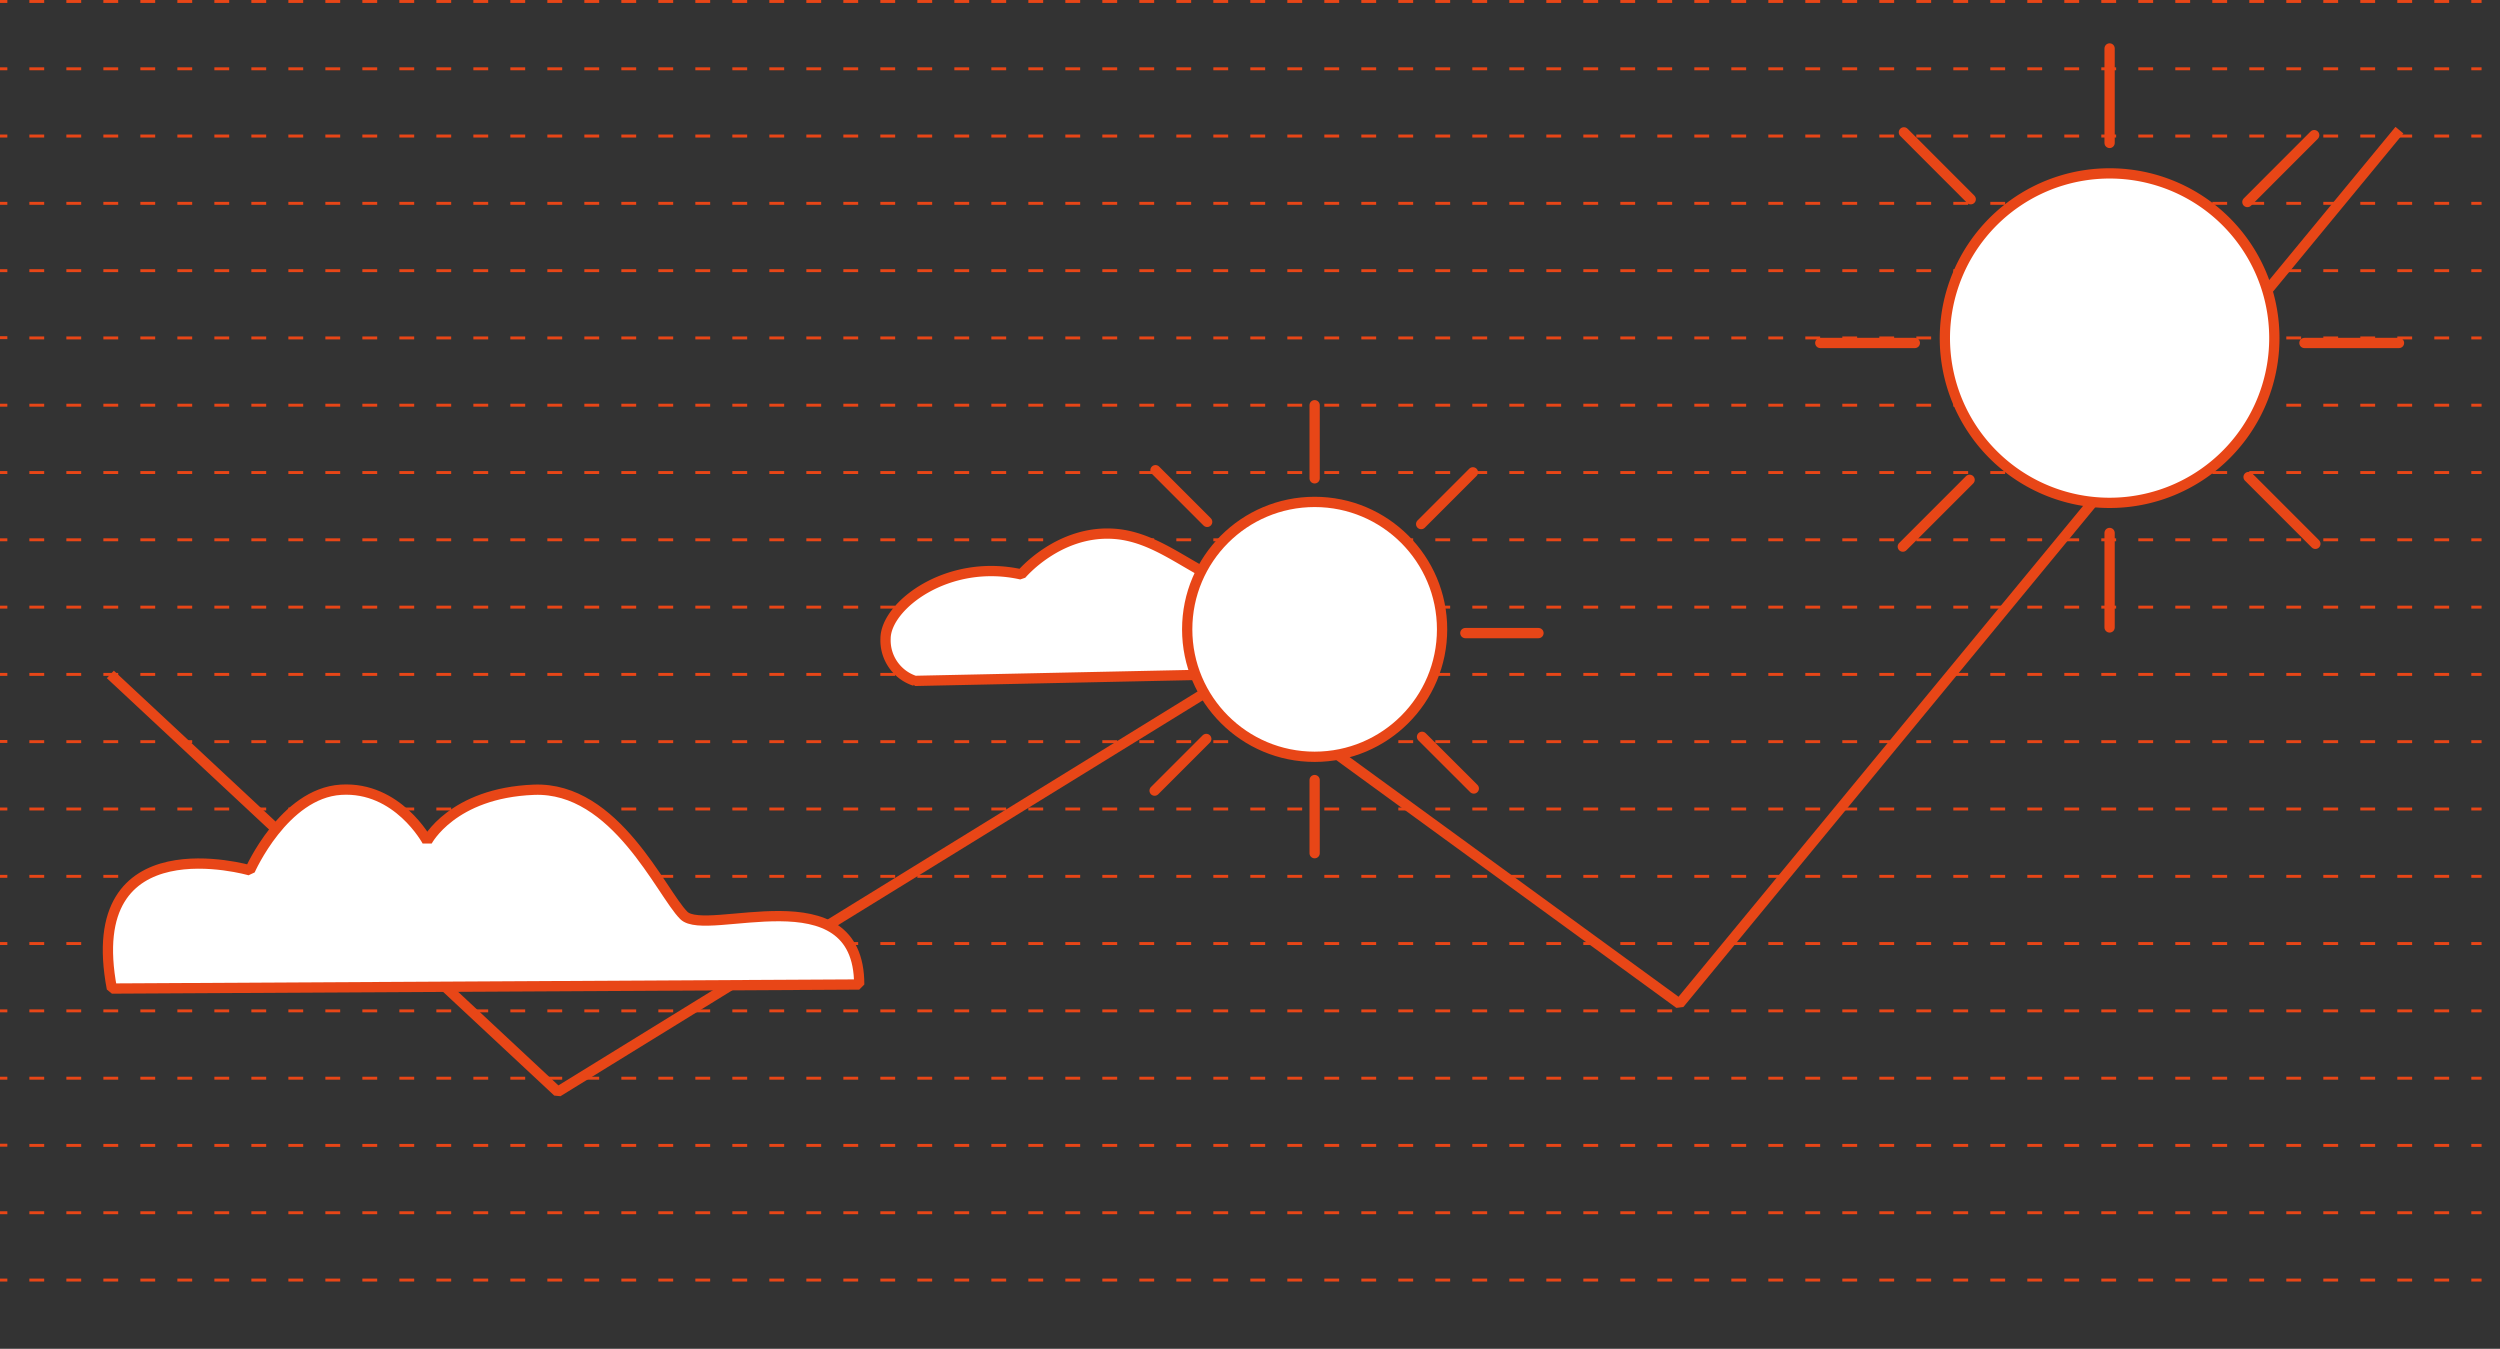 <svg xmlns="http://www.w3.org/2000/svg" xmlns:xlink="http://www.w3.org/1999/xlink" viewBox="0 0 340.55 183.73"><rect x="0" y="0" width="340.55" height="183.73" fill="#333333" stroke="none"/><defs><style>.cls-1,.cls-3,.cls-4,.cls-5,.cls-7{fill:none;}.cls-2{clip-path:url(#clip-path);}.cls-3,.cls-4,.cls-5,.cls-7{stroke:#e84617;stroke-linejoin:bevel;}.cls-3,.cls-4{stroke-width:0.4px;}.cls-4{stroke-dasharray:2.02 3.02;}.cls-5,.cls-7{stroke-width:1.4px;}.cls-6{fill:#fff;}.cls-7{stroke-linecap:round;}</style><clipPath id="clip-path" transform="translate(0)"><rect class="cls-1" width="338.32" height="179"/></clipPath></defs><title>Fichier 5</title><g id="Calque_2" data-name="Calque 2"><g id="Calque_1-2" data-name="Calque 1"><g class="cls-2"><path class="cls-3" d="M0,174.37H1m338.55,9.16h1" transform="translate(0)"/></g><line class="cls-4" x1="4" y1="174.37" x2="338.04" y2="174.37"/><g class="cls-2"><path class="cls-3" d="M0,165.2H1m338.55,9.17h1" transform="translate(0)"/></g><line class="cls-4" x1="4" y1="165.2" x2="338.04" y2="165.2"/><g class="cls-2"><path class="cls-3" d="M0,156H1m338.55,9.17h1" transform="translate(0)"/></g><line class="cls-4" x1="4" y1="156.03" x2="338.04" y2="156.03"/><g class="cls-2"><path class="cls-3" d="M0,146.87H1M339.55,156h1" transform="translate(0)"/></g><line class="cls-4" x1="4" y1="146.87" x2="338.04" y2="146.87"/><g class="cls-2"><path class="cls-3" d="M0,137.7H1m338.55,9.17h1" transform="translate(0)"/></g><line class="cls-4" x1="4" y1="137.7" x2="338.04" y2="137.7"/><g class="cls-2"><path class="cls-3" d="M0,128.53H1m338.55,9.17h1" transform="translate(0)"/></g><line class="cls-4" x1="4" y1="128.53" x2="338.04" y2="128.53"/><g class="cls-2"><path class="cls-3" d="M0,119.37H1m338.55,9.16h1" transform="translate(0)"/></g><line class="cls-4" x1="4" y1="119.37" x2="338.04" y2="119.37"/><g class="cls-2"><path class="cls-3" d="M0,110.2H1m338.55,9.17h1" transform="translate(0)"/></g><line class="cls-4" x1="4" y1="110.2" x2="338.04" y2="110.2"/><g class="cls-2"><path class="cls-3" d="M0,101H1m338.55,9.17h1" transform="translate(0)"/></g><line class="cls-4" x1="4" y1="101.03" x2="338.04" y2="101.03"/><g class="cls-2"><path class="cls-3" d="M0,91.87H1M339.55,101h1" transform="translate(0)"/></g><line class="cls-4" x1="4" y1="91.87" x2="338.04" y2="91.87"/><g class="cls-2"><path class="cls-3" d="M0,82.7H1m338.55,9.17h1" transform="translate(0)"/></g><line class="cls-4" x1="4" y1="82.7" x2="338.04" y2="82.7"/><g class="cls-2"><path class="cls-3" d="M0,73.53H1M339.55,82.7h1" transform="translate(0)"/></g><line class="cls-4" x1="4" y1="73.53" x2="338.04" y2="73.53"/><g class="cls-2"><path class="cls-3" d="M0,64.37H1m338.55,9.16h1" transform="translate(0)"/></g><line class="cls-4" x1="4" y1="64.37" x2="338.04" y2="64.37"/><g class="cls-2"><path class="cls-3" d="M0,55.2H1m338.55,9.17h1" transform="translate(0)"/></g><line class="cls-4" x1="4" y1="55.2" x2="338.04" y2="55.2"/><g class="cls-2"><path class="cls-3" d="M0,46H1M339.55,55.2h1" transform="translate(0)"/></g><line class="cls-4" x1="4" y1="46.03" x2="338.04" y2="46.03"/><g class="cls-2"><path class="cls-3" d="M0,36.87H1M339.55,46h1" transform="translate(0)"/></g><line class="cls-4" x1="4" y1="36.87" x2="338.04" y2="36.87"/><g class="cls-2"><path class="cls-3" d="M0,27.7H1m338.55,9.17h1" transform="translate(0)"/></g><line class="cls-4" x1="4" y1="27.7" x2="338.04" y2="27.7"/><g class="cls-2"><path class="cls-3" d="M0,18.53H1M339.55,27.7h1" transform="translate(0)"/></g><line class="cls-4" x1="4" y1="18.53" x2="338.04" y2="18.53"/><g class="cls-2"><path class="cls-3" d="M0,9.37H1m338.55,9.16h1" transform="translate(0)"/></g><line class="cls-4" x1="4" y1="9.37" x2="338.04" y2="9.37"/><g class="cls-2"><path class="cls-3" d="M0,.2H1M339.55,9.37h1" transform="translate(0)"/><line class="cls-4" x1="4" y1="0.2" x2="338.04" y2="0.2"/></g><polyline class="cls-5" points="15.03 91.87 75.98 148.73 167.67 92.22 228.77 136.73 326.85 17.73"/><g class="cls-2"><path class="cls-6" d="M309.81,46.06a22.44,22.44,0,1,1-22.43-22.44,22.43,22.43,0,0,1,22.43,22.44" transform="translate(0)"/><path class="cls-5" d="M309.81,46.06a22.44,22.44,0,1,1-22.43-22.44A22.43,22.43,0,0,1,309.81,46.06Z" transform="translate(0)"/></g><line class="cls-7" x1="287.37" y1="19.47" x2="287.37" y2="6.6"/><line class="cls-7" x1="287.37" y1="85.47" x2="287.37" y2="72.6"/><line class="cls-7" x1="260.84" y1="46.72" x2="247.96" y2="46.72"/><line class="cls-7" x1="326.79" y1="46.72" x2="313.91" y2="46.72"/><line class="cls-7" x1="306.14" y1="27.52" x2="315.24" y2="18.41"/><line class="cls-7" x1="259.2" y1="74.46" x2="268.3" y2="65.36"/><line class="cls-7" x1="268.45" y1="27.14" x2="259.35" y2="18.03"/><line class="cls-7" x1="315.4" y1="74.08" x2="306.3" y2="64.98"/><g class="cls-2"><path class="cls-6" d="M34.05,118.56s-23.14-6.73-18.81,16.1l101.8-.55c0-15.37-20.8-6.33-23.89-9.41s-9.28-17.55-20.42-17.12-14.54,7-14.54,7-4-7.49-11.76-7-12.38,11-12.38,11" transform="translate(0)"/><path class="cls-5" d="M34.05,118.56s-23.14-6.73-18.81,16.1l101.8-.55c0-15.37-20.8-6.33-23.89-9.41s-9.28-17.55-20.42-17.12-14.54,7-14.54,7-4-7.49-11.76-7S34.05,118.56,34.05,118.56Z" transform="translate(0)"/></g><line class="cls-7" x1="179.08" y1="65.16" x2="179.08" y2="55.2"/><line class="cls-7" x1="179.08" y1="116.22" x2="179.08" y2="106.26"/><line class="cls-7" x1="158.55" y1="86.24" x2="148.59" y2="86.24"/><line class="cls-7" x1="209.57" y1="86.24" x2="199.61" y2="86.24"/><line class="cls-7" x1="193.59" y1="71.39" x2="200.64" y2="64.34"/><line class="cls-7" x1="157.28" y1="107.7" x2="164.32" y2="100.66"/><line class="cls-7" x1="164.44" y1="71.09" x2="157.4" y2="64.05"/><line class="cls-7" x1="200.76" y1="107.41" x2="193.71" y2="100.37"/><g class="cls-2"><path class="cls-6" d="M120.63,87c0-4.5,8.5-11,18.5-8.75,0,0,5-6,12.53-5.54s12.72,7.65,20.22,7.65,17.25,2.89,17.5,6.64-17.5,4.75-17.5,4.75l-47.25,1a5.81,5.81,0,0,1-4-5.75" transform="translate(0)"/><path class="cls-5" d="M120.63,87c0-4.5,8.5-11,18.5-8.75,0,0,5-6,12.53-5.54s12.72,7.65,20.22,7.65,17.25,2.89,17.5,6.64-17.5,4.75-17.5,4.75l-47.25,1A5.81,5.81,0,0,1,120.63,87Z" transform="translate(0)"/><path class="cls-6" d="M196.43,85.73a17.36,17.36,0,1,1-17.35-17.36,17.35,17.35,0,0,1,17.35,17.36" transform="translate(0)"/><circle class="cls-5" cx="179.08" cy="85.73" r="17.36"/></g></g></g></svg>